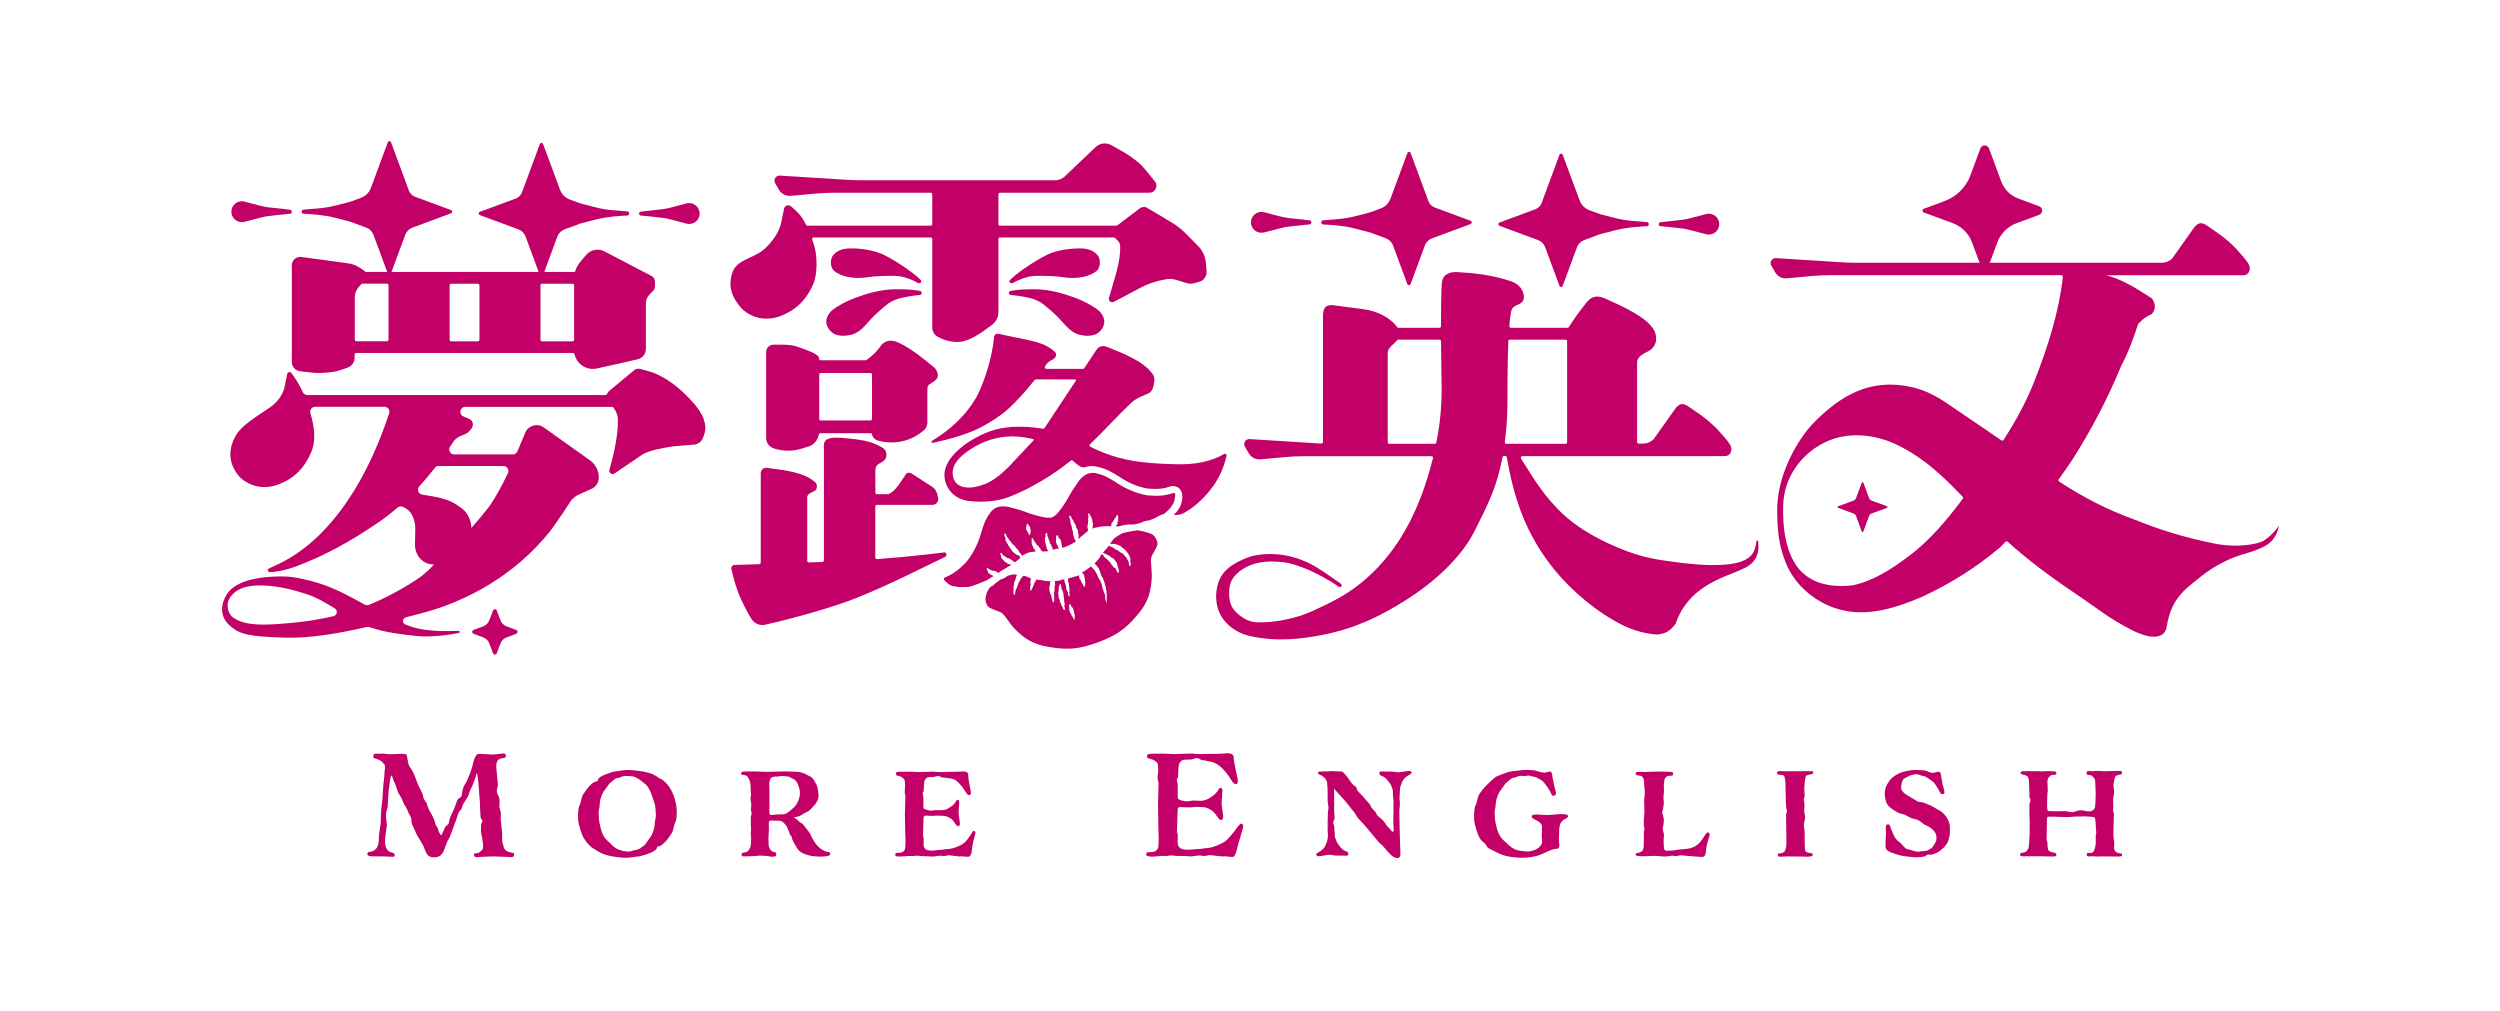 <?xml version="1.0" encoding="UTF-8"?>
<svg id="_圖層_1" xmlns="http://www.w3.org/2000/svg" version="1.1" viewBox="0 0 326.89 132.17">
  <!-- Generator: Adobe Illustrator 29.4.0, SVG Export Plug-In . SVG Version: 2.1.0 Build 152)  -->
  <defs>
    <style>
      .st0 {
        fill: #c30068;
      }

      .st1 {
        isolation: isolate;
      }
    </style>
  </defs>
  <g>
    <g>
      <path class="st0" d="M165.27,30.4l2.03-.53c.75-.19,1.17-.25,1.94-.32.54-.05,2.01-.21,2.01-.21.29,0,.3-.5.02-.52,0,0-1.5-.19-2.03-.23-.89-.08-1.26-.14-2.13-.36l-1.83-.48c-.87-.23-1.71.43-1.71,1.32h0c0,.89.85,1.55,1.71,1.32h0Z"/>
      <path class="st0" d="M172.98,29.35s1.23.06,1.78.12c.77.08,1.65.21,2.4.41l2,.52,2.05.76c.44.16.78.51.94.94l1.87,5.05c.07.19.34.19.42,0l1.87-5.05c.16-.44.51-.78.94-.94l5.05-1.87c.19-.07.19-.34,0-.42l-4.7-1.74c-.38-.14-.68-.44-.82-.82l-2.33-6.31c-.07-.19-.34-.19-.42,0l-2.22,5.99c-.22.58-.68,1.05-1.26,1.26l-1.38.51-1.8.47c-.87.23-1.75.37-2.65.44-.56.04-1.73.14-1.73.14-.29.01-.29.54,0,.54h0Z"/>
      <path class="st0" d="M196.05,29.52l5.05,1.87c.44.16.78.51.94.94l1.87,5.05c.07.19.34.19.42,0l1.87-5.05c.16-.44.51-.78.94-.94l2.05-.76,2-.52c.75-.19,1.63-.33,2.4-.41.54-.06,1.78-.12,1.78-.12.29,0,.29-.53,0-.54,0,0-1.17-.1-1.73-.14-.89-.06-1.78-.21-2.65-.44l-1.8-.47-1.38-.51c-.58-.22-1.05-.68-1.26-1.26l-2.22-5.99c-.07-.19-.34-.19-.42,0l-2.33,6.31c-.14.38-.44.68-.82.82l-4.7,1.74c-.19.07-.19.34,0,.42h0Z"/>
      <path class="st0" d="M217.11,29.57s1.47.16,2.01.21c.77.07,1.19.12,1.94.32l2.03.53c.87.23,1.71-.43,1.71-1.32s-.84-1.55-1.71-1.32l-1.83.48c-.87.23-1.24.28-2.13.36-.53.05-2.03.23-2.03.23-.29.01-.27.51.02.52h0Z"/>
      <path class="st0" d="M229.85,70.74c0-.1-.16-.1-.17,0-.2,1.3-.5,2.12-1.91,2.65-2.02.76-5.43.5-7.88.21-3.25-.39-5.23-.71-8.03-1.87-1.82-.75-4.85-2.11-7.33-4.36-2.66-2.43-3.98-4.79-5.64-7.4-.09-.14,0-.33.18-.33h26.46c.79,0,1.09-.86.67-1.53-.36-.57-1.11-1.4-1.6-1.93-.63-.68-1.63-1.51-2.39-2.04-.38-.27-1.56-1.07-1.56-1.07-.67-.38-.94-.31-1.49.22l-2.92,4.11c-.35.38-.84.6-1.36.6h-.61c-.12,0-.21-.09-.21-.21v-10.4c0-.62.6-1.02,1.17-1.32,1.07-.42,1.53-1.35,1.24-2.41s-1.41-1.92-2.7-2.7c-1.32-.8-2.69-1.38-3.84-1.9-.89-.4-1.69-.47-2.44.43-.92,1.17-1.76,2.29-2.35,3.27-.04.06-.1.1-.18.1h-7.4c-.12,0-.22-.11-.21-.23.07-.85.16-1.56.28-2.05.13-.52.7-.64,1.18-.91.46-.27.55-.82.35-1.41-.18-.55-.65-1.18-1.66-1.51-2.52-.83-4.8-1.05-6.93-1.17-1.1-.07-1.98.33-2.05,1.51-.09,1.42-.1,3.45-.1,5.56,0,.12-.09.21-.21.21h-5.37c-.07,0-.13-.04-.17-.09-.78-1.17-2.55-2.09-4.26-2.32-.99-.14-2.99-.38-3.98-.53-.87-.13-1.54.14-1.44,1.67v16.19c0,.12-.1.22-.22.21-.22,0-.44-.02-.66-.03l-8.72-.55c-.53-.03-.88.54-.61,1l.5.86c.32.54.91.85,1.53.79l3.06-.28c.92-.09,1.84-.13,2.76-.13h16.53c.14,0,.24.13.21.26-.14.56-.29,1.11-.45,1.65-1.57,5.51-4.08,10.34-8.12,13.95-2.34,2.09-4.3,3.06-7.23,4.41-1.82.83-4.85,1.59-7.36,1.44-.95-.06-1.91-.6-2.72-1.45-.71-.73-.89-1.9-.71-3.19.18-1.34,1.49-2.29,2.57-2.76,1.26-.55,2.64-.59,3.93-.5,1.45.1,2.73.6,3.83,1.06.85.36,2.8,1.36,3.9,2.19.33.21.61-.21.24-.44,0,0-2.56-1.81-3.51-2.33-1.41-.77-2.96-1.29-4.58-1.45-1.06-.1-2.53-.06-3.73.3-2.43.87-3.71,1.93-4.18,3.56-.39,1.35-.3,2.85.31,4,.78,1.48,2.24,2.43,3.81,2.8,3.49.81,6.85.42,9.84-.19,4.25-.87,7.48-2.53,10.45-4.39,3.92-2.45,7.43-5.69,9.19-9.21,1.76-3.51,2.54-5.17,3.19-7.73.16-.61.29-1.22.41-1.83.02-.1.11-.17.21-.17h.16c.1,0,.19.07.21.17.04.25.08.47.11.61,1,5.62,2.74,9.61,5.42,13.21,2,2.7,5.13,5.59,8.32,7.42,1.87,1.14,3.78,1.79,5.74,1.93,1.05-.04,1.89-.51,2.49-1.46.57-1.66,1.45-2.79,2.43-3.74,2.52-2.18,4.43-2.42,6.68-3.55,1.6-.81,1.84-2.17,1.66-3.5l-.03.02ZM181.66,58.03c-.12,0-.21-.09-.21-.21v-11.6c0-.58.4-.94.85-1.33.13-.12.25-.25.36-.39.04-.05.1-.09.17-.09h5.38c.12,0,.21.09.21.21.02,2.26.07,4.45.08,5.96.03,2.79-.26,5.15-.69,7.28-.02.1-.11.17-.21.17,0,0-5.94,0-5.94,0ZM197.1,53.21c.02-1.96,0-5.61.12-8.6,0-.11.1-.2.21-.2h7.27c.12,0,.21.09.21.21v13.2c0,.12-.09.21-.21.21h-7.73c-.13,0-.22-.11-.21-.24.21-1.56.32-3.1.34-4.58Z"/>
    </g>
    <g>
      <path class="st0" d="M246.74,66.2l-2.03-.75c-.15-.05-.26-.17-.32-.32l-.75-2.03c-.03-.09-.17-.09-.2,0l-.75,2.03c-.05.15-.17.26-.32.32l-2.03.75c-.09.03-.09.17,0,.2l2.03.75c.15.05.26.17.32.32l.75,2.03c.03.09.17.09.2,0l.75-2.03c.05-.15.17-.26.32-.32l2.03-.75c.09-.03.09-.17,0-.2Z"/>
      <path class="st0" d="M242.8,34.36c-.63,0-1.27-.02-1.9-.06l-8.68-.55c-.53-.03-.88.54-.61.99l.51.87c.31.54.91.84,1.52.78l3.04-.28c.91-.09,1.83-.13,2.74-.13h30.1c.13,0,.23.11.21.23-.48,4.41-1.87,8.97-3.81,13.85-1.03,2.58-2.37,5.02-3.93,7.46-.06.1-.2.13-.3.06-2.56-1.77-5.45-3.7-7.2-4.9-1.98-1.35-4.26-2.42-7.7-2.39-2.23.1-5.45.72-9.58,4.93-2.21,2.25-4.91,6.96-4.83,11.66.04,2.46.15,4.23,1.1,6.66,1.16,3,4.2,5.73,8.09,6.38,3.11.52,6.39-.44,9.76-1.89,3.63-1.68,7.06-3.8,10.22-6.49.23-.23.45-.46.67-.69.08-.08.21-.09.29-.01,2.44,2.18,5.24,4.34,8.59,6.59,3.3,2.22,4.52,3.36,7.73,5,1.79.91,4.17,1.46,4.49-.52.26-1.65.79-3.52,2.98-5.33,2.03-1.68,3.18-2.57,5.54-3.6,1.29-.56,3.36-.89,4.7-1.83,1.24-.86,1.45-2.41,1.45-2.41,0,0-.94,1.4-2.18,2.06-1.7.67-4.33.66-6.13.3-4.16-.84-7.21-1.8-10.74-3.22-3.34-1.2-6.53-2.84-9.69-4.91-.1-.07-.13-.21-.06-.3.62-.85,1.22-1.71,1.79-2.58,2.43-3.82,4.6-7.92,6.43-12.37.85-1.55,1.53-3.41,2.16-5.36.57-.62,1.15-1.05,1.75-1.26.53-.57.6-1.25.08-2.06-1.34-.85-2.64-1.77-4.7-2.63-.3-.12-.81-.27-1.09-.36l-.19-.06h17.9c.79,0,1.08-.86.66-1.53-.36-.57-1.11-1.4-1.59-1.93-.63-.68-1.62-1.51-2.38-2.04-.38-.27-1.55-1.07-1.55-1.07-.67-.38-.93-.31-1.49.22l-2.91,4.11c-.35.38-.84.6-1.35.6h-39.91ZM249.66,72.66c-2.36,1.79-4.74,3.31-7.4,3.87-2.91.36-6.06-.23-7.66-3.02-1.21-2.12-1.5-4.66-1.44-7.39.08-3.34,1.92-6.07,4.37-7.67,3-1.95,6.31-1.83,9.26-.82,1.4.52,2.68,1.24,3.91,2.06,2.02,1.35,3.97,3.21,5.92,5.25.07.07.08.19.02.28-2.15,2.88-4.34,5.45-6.98,7.45h0Z"/>
    </g>
    <g>
      <path class="st0" d="M102.14,41.29c2.08-.83,3.29-2.12,4.17-4.08.62-1.37.53-3.68.22-4.85-.08-.29-.19-.65-.33-1.03-.05-.14.05-.28.2-.28h15.29c.12,0,.21.09.21.21v11.58c0,.48.25.93.67,1.17.84.48,1.93.83,3.22.66,1.31-.28,2.62-1.21,3.95-2.22.51-.38.81-.99.81-1.62v-9.57c0-.12.09-.21.21-.21h14.88c.05,0,.1.02.14.06l.34.32c.22.2.34.48.35.78.07,1.97-.74,4.18-1.48,6.8-.05.38.37.65.69.43,0,0,2.58-1.33,3.43-1.81.82-.46,1.94-.86,3.33-1.11.45-.08.91-.06,1.35.08l1.38.42c.29.09.6.1.9.03.24-.06.52-.13.79-.22.55-.18.92-.7.92-1.28l-.11-1.23c-.07-.81-.43-1.56-1-2.14l-1.66-1.68c-.54-.54-1.14-1.01-1.79-1.4-1.2-.72-3.11-1.87-3.36-2-.3-.09-.62-.03-.86.17l-2.9,2.2s-.08.04-.13.04h-15.21c-.12,0-.21-.09-.21-.21v-3.89c0-.12.09-.21.21-.21h19.54c.79,0,1.21-.95.67-1.53,0,0-1.11-1.4-1.6-1.93-.63-.68-1.72-1.44-2.52-1.89l-1.53-.87c-.67-.38-1.51-.27-2.07.26l-3.92,3.73c-.35.38-.84.6-1.36.6h-25.37c-.64,0-1.27-.02-1.91-.06l-8.72-.55c-.53-.03-.88.54-.61,1l.5.86c.32.54.91.85,1.53.79l3.06-.28c.92-.09,1.84-.13,2.76-.13h12.48c.12,0,.21.09.21.21v3.89c0,.12-.09.21-.21.21h-16.11c-.08,0-.15-.05-.19-.12-.19-.38-.39-.73-.57-.99-.56-.78-1.46-1.47-1.46-1.47-.3-.19-.7-.05-.82.28l-.42,2.03c-.29,1.12-1.02,2.23-2.09,3.25-1.42,1.35-3.71,1.35-4.29,3.22-.54,1.74-.1,3.16,1.29,4.69,1.46,1.33,3.34,1.59,5.12.89h0Z"/>
      <path class="st0" d="M121.57,50.23c.25-.19.55-.33.83-.6.36-.35.28-.94-.16-1.5-1.57-1.33-3.09-2.5-4.41-3.16-.89-.47-1.75-.69-2.55.1-.49.75-1.15,1.42-1.97,2-.04.03-.08.04-.13.04h-5.87c-.11,0-.2-.08-.21-.19s-.04-.23-.08-.29c-.34-.51-2.05-1.04-2.79-1.3-.67-.24-1.4-.26-2.12-.26h-.98c-.53,0-.95.43-.95.95v11.24c0,.75.48,1.27,1.3,1.46.52.12,1.1.24,1.8.21.97-.03,1.76-.34,2.49-.56.66-.2,1.17-.86,1.3-1.55.02-.1.1-.18.21-.18h6.55c.1,0,.19.07.2.16.07.38.35.69.73.8.89.25,1.88.35,3.05.13,1.36-.26,2.25-.86,2.98-1.45.33-.27.47-.71.47-1.05v-4.39c0-.24.1-.47.29-.61h.02ZM114.02,48.98v5.79c0,.12-.09.21-.21.21h-6.48c-.12,0-.21-.09-.21-.21v-5.79c0-.12.09-.21.21-.21h6.48c.12,0,.21.09.21.21Z"/>
      <path class="st0" d="M123.41,72.24s-3.97.51-8.73.87c-.12,0-.23-.09-.23-.21v-6.68c0-.12.09-.21.21-.21h7.28c.47,0,.82-.44.72-.9l-.11-.5c-.09-.4-.33-.75-.68-.97l-2.67-1.72c-.25-.17-.61-.14-.77.11-.96,1.49-1.52,2.3-2.3,2.59h-1.46c-.12,0-.21-.09-.21-.21v-2.99c0-.36.21-.68.54-.83.4-.19.72-.41.83-.72.2-.53,0-1.08-.45-1.34-1.58-.93-2.97-1.05-4.81-1.23-.8-.08-1.83-.15-2.38.12-.28.14-.46.42-.46.73v15.12c0,.11-.09.21-.2.21-.58.02-1.16.04-1.76.06-.12,0-.22-.09-.22-.21v-8.3c0-.19.1-.37.27-.47.25-.15.48-.28.69-.37.12-.06.22-.16.25-.29.08-.29.1-.64-.21-.89-1.56-1.29-3.9-1.52-6.22-1.83-.44-.1-.86.24-.86.69v11.69c0,.11-.09.21-.21.21-1.92.06-3.24.1-3.24.1-.28.02-.47.3-.38.56,0,0,.45,2.14,1.2,3.81.59,1.32,1.39,2.66,1.39,2.66.4.66,1.19.97,1.93.76,0,0,6.83-1.53,11.65-3.41,4.09-1.59,9.14-4.18,11.76-5.43.32-.15.2-.63-.15-.6v.02Z"/>
      <path class="st0" d="M132.43,37c.4-.22,1.73-.92,3.05-.93,1.26,0,2.45,0,3.63.19,1.82.28,3.45-.14,4.28-.83.55-.46.52-1.54.19-1.98-.54-.71-1.35-.96-2.33-.97-1.49,0-3.12.25-4.36.84-1.89.95-4.18,2.58-4.85,3.32-.17.19.11.52.39.36Z"/>
      <path class="st0" d="M132.24,38.58c.6.05,2.24.26,3.1.6.94.38,1.34.81,2.33,1.66,1.41,1.22,2.04,2.62,3.61,2.96,1.26.27,2.42.08,2.97-1.09.38-.8-.04-1.68-.72-2.21-.81-.62-1.93-1.18-2.89-1.54-1.41-.53-3.35-1.13-5.31-1.14-1.26,0-2.12.02-3.19.22-.3.06-.32.51.08.54h.02Z"/>
      <path class="st0" d="M113.35,36.26c1.18-.18,2.37-.2,3.63-.19,1.32,0,2.65.71,3.05.93.28.15.56-.18.39-.36-.67-.74-2.95-2.37-4.85-3.32-1.25-.59-2.88-.85-4.36-.84-.98,0-1.8.26-2.33.97-.33.44-.36,1.52.19,1.98.83.69,2.46,1.11,4.28.83Z"/>
      <path class="st0" d="M108.2,42.71c.55,1.17,1.71,1.36,2.97,1.09,1.58-.34,2.2-1.74,3.61-2.96.99-.86,1.39-1.29,2.33-1.66.86-.34,2.51-.56,3.1-.6.4-.03.39-.48.08-.54-1.06-.2-1.92-.22-3.19-.22-1.96,0-3.9.61-5.31,1.14-.96.36-2.08.91-2.89,1.54-.68.53-1.1,1.41-.72,2.21h.02Z"/>
      <path class="st0" d="M160.03,59.38c-1.67.98-3.81,1.41-6.39,1.32-4.69-.12-7.56-.54-11.06-2.28-.13-.06-.16-.24-.05-.34,1.72-1.63,3.42-3.52,5.31-5.34.38-.36.82-.65,1.3-.86l1.09-.47c.4-.22.62-.77.71-1.55.04-.33-.03-.67-.22-.94-.65-.94-1.77-1.66-2.72-2.13-.98-.54-2.05-.96-3.36-1.47-.47-.18-1,0-1.27.41l-1.59,2.41c-.04.06-.11.09-.18.09h-4.78c-.17,0-.27-.19-.17-.33.06-.09.12-.17.17-.25.12-.18.37-.4.56-.49.14-.07.27-.14.39-.22.26-.16.39-.48.28-.76-.08-.22-.45-.45-.67-.61-1.45-1.05-3.87-1.22-6.78-1.92-.31-.08-.6.13-.63.45-.28,3.27-1.68,6.78-2.34,7.91-1.3,2.22-3.22,4.1-5.77,5.64-.14.08-.06.3.1.26,1.46-.33,4.46-.98,6.76-2.29,2.51-1.43,3.36-2.28,5.14-4.23.41-.49.92-1.08,1.42-1.7.04-.05.1-.08.16-.08h5.15c.08,0,.13.09.09.16l-4.1,6.2c-.05.07-.13.1-.21.09-1.28-.23-2.61-.31-4.01-.24h0c-2.18.15-3.72.75-5.55,1.87-.65.4-3.38,2.24-3.32,4.47.05,1.67,1.25,3.09,3.15,3.34,1.75.23,3.79.05,5.16-.47,4.23-1.61,7.53-4.24,8.2-4.8.08-.06.19-.06.26,0,.34.28.67.64,1.13.83.12.05.29.04.42.05.3-.11.61-.17.94-.17.31,0,.63.05.95.15,1.12.27,1.86.73,2.97,1.45,1.04.67,2.14,1.11,3.36,1.34h.09c.35.03.68.05,1.01.05.65,0,1.21-.09,1.85-.31.14-.05.28-.07.41-.07.39,0,.74.18.97.5.46.66.14,1.66.04,1.96-.18.49-.52.94-.93,1.32.5.05,1.01-.05,1.45-.31,1.33-.78,2.64-1.95,3.77-3.54.85-1.2,1.36-2.51,1.69-3.84.05-.21-.17-.38-.36-.27h.01ZM131.79,61.14c-.91.86-1.91,1.83-3.52,2.34-1.73.55-3.48.35-3.69-1.36-.18-1.45,1.05-2.56,2.43-3.44,1.59-1.02,3.41-1.62,5.37-1.62,1.07,0,1.94.18,2.7.35.08.02.11.12.05.18l-3.34,3.56h0Z"/>
    </g>
    <g>
      <path class="st0" d="M31.95,29.01l2.03-.53c.75-.19,1.17-.25,1.94-.32.54-.05,2.01-.21,2.01-.21.29,0,.3-.5.02-.52,0,0-1.5-.19-2.03-.23-.89-.08-1.26-.14-2.13-.36l-1.83-.48c-.87-.23-1.71.43-1.71,1.32h0c0,.89.84,1.55,1.71,1.32h0Z"/>
      <path class="st0" d="M39.66,27.95s1.23.06,1.78.12c.77.08,1.65.21,2.4.41l2,.52,2.05.76c.44.16.78.51.94.94l1.87,5.05c.07.19.34.19.42,0l1.87-5.05c.16-.44.51-.78.94-.94l5.05-1.87c.19-.07.19-.34,0-.42l-4.7-1.74c-.38-.14-.68-.44-.82-.82l-2.33-6.31c-.07-.19-.34-.19-.42,0l-2.22,5.99c-.22.58-.68,1.05-1.26,1.26l-1.38.51-1.8.47c-.87.23-1.75.37-2.65.44-.56.04-1.73.14-1.73.14-.29.01-.29.54,0,.54h0Z"/>
      <path class="st0" d="M62.73,28.12l5.05,1.87c.44.16.78.51.94.94l1.87,5.05c.07.19.34.19.42,0l1.87-5.05c.16-.44.51-.78.94-.94l2.05-.76,2-.52c.75-.19,1.63-.33,2.4-.41.54-.06,1.78-.12,1.78-.12.29,0,.29-.53,0-.54,0,0-1.17-.1-1.73-.14-.89-.06-1.78-.21-2.65-.44l-1.8-.47-1.38-.51c-.58-.22-1.05-.68-1.26-1.26l-2.22-5.99c-.07-.19-.34-.19-.42,0l-2.33,6.31c-.14.38-.44.68-.82.82l-4.7,1.74c-.19.07-.19.34,0,.42h-.01Z"/>
      <path class="st0" d="M83.79,28.18s1.47.16,2.01.21c.77.07,1.19.12,1.94.32l2.03.53c.87.23,1.71-.43,1.71-1.32s-.84-1.55-1.71-1.32l-1.83.48c-.87.23-1.24.28-2.13.36-.53.05-2.03.23-2.03.23-.29.01-.27.51.02.52h-.01Z"/>
      <path class="st0" d="M92.05,54.81l-.05-.1c-.31-.68-.71-1.31-1.2-1.88-1.38-1.57-3-3.07-5.11-3.99-.46-.2-1.92-.59-1.92-.59-.3-.09-.62-.03-.86.17l-3.27,2.71c-.11.09-.19.21-.25.35-.04.09-.12.18-.26.18h-38.94c-.26,0-.48-.15-.59-.38-.39-.83-.86-1.65-1.45-2.43-.11-.25-.45-.26-.58-.03l-.38,1.86c-.29,1.12-1.01,2.01-2.03,2.69-1.86,1.24-3.65,2.34-4.36,3.63-1.13,2.07-.79,3.88.57,5.4.02.02.03.03.05.05,1.45,1.3,3.31,1.56,5.07.86,2.08-.82,3.28-2.12,4.15-4.06.61-1.37.55-2.8.15-4.47-.06-.26-.13-.51-.2-.76-.12-.42.2-.83.63-.83h9.05c.45,0,.76.44.62.86-1.19,3.53-2.63,6.91-4.52,10-2.25,3.65-5.16,7.1-9.12,9.28-.51.28-2.1,1.01-2.1,1.01-.25.15-.16.46.18.47.66-.02,1.79-.17,3.35-.74,3.75-1.38,7.21-3.33,10.48-5.55.98-.64,1.91-1.36,2.81-2.14.18-.16.44-.21.67-.12l.07.03c.5.2.91.57,1.16,1.05h0c.3.57.45,1.21.43,1.86l-.04,1.96c-.04,1.18.7,2.31,1.85,2.57.15.03.38.08.59.09.06.01-.08.13-.08.13,0,0-.9,1.01-2.06,1.78-1.93,1.28-4.1,2.45-6.32,3.36-.18.07-.39.06-.57-.04-2.21-1.22-4.36-2.42-7.05-3.1-2.28-.57-3.14-.65-5.26-.53-2.3.13-4.79.77-5.73,2.33-.73,1.22-1.01,2.81.46,4.09,1.23,1.07,2.29,1.4,7.26,1.54,3.26.08,6.91-.55,10.61-1.4.12-.03.24-.02.36.02,2.03.71,4.09.94,6.14,1.16,1.88.2,4.45-.15,5.54-.4.16-.04.13-.28-.03-.27-3.27.14-5.05-.17-6.16-.54-.27-.09-.54-.19-.8-.29-.45-.17-.41-.82.05-.94.66-.17,1.32-.34,1.97-.51,6.31-1.64,12.44-5.2,16.84-10.68.76-.94,2.74-3.98,2.74-3.98.26-.38.62-.67,1.03-.86l1.71-.77c.6-.27.98-.89.94-1.55v-.11c-.05-.83-.48-1.6-1.16-2.08l-6.03-4.29c-.81-.58-1.95-.29-2.39.61-.35.86-.71,1.71-1.06,2.53-.1.24-.34.39-.6.39h-7.66c-.52,0-.84-.59-.54-1.02.18-.26.35-.52.53-.78.02-.03.04-.05.06-.07.25-.26.56-.46.89-.59l.35-.13c.36-.14.68-.38.9-.71l.14-.21c.24-.4.08-.92-.34-1.12,0,0-.33-.14-.79-.34-.65-.28-.45-1.25.26-1.25h19.23s.06.02.08.04l.09.12c.33.43.53.95.54,1.48.04,1.92-.42,4.19-1.12,6.64-.05.38.37.65.69.43l3.64-2.48c.93-.55,2.51-.85,4.22-1.09h.03l2.48-.2c.55-.04,1.03-.41,1.21-.94l.14-.4c.23-.65.19-1.35-.09-1.97l.06-.02ZM37.38,81.51c-2.77.24-5.2.35-6.81-.7-.8-.52-1.1-1.77-.49-2.68.95-1.43,2.73-1.64,4.48-1.57,1.85.08,3.67.52,5.47,1.1,1.35.44,2.59,1.17,3.75,1.9.41.26.31.88-.16,1-1.57.38-3.21.65-4.91.83,0,0-1.33.12-1.33.12ZM65.82,60.93c.48,0,.8.5.59.94-.8,1.68-1.6,3.16-2.41,4.32-.76.98-1.55,1.93-2.37,2.85v-.14c-.05-1.08-.62-2.07-1.54-2.64,0,0-.84-.6-1.41-.81-.59-.21-1.33-.41-1.95-.52l-1.53-.26c-.51-.09-.72-.7-.37-1.08.7-.77,1.37-1.57,2.03-2.41.12-.16.31-.25.51-.25,0,0,8.45,0,8.45,0Z"/>
      <path class="st0" d="M67.5,82.37l-1.28-.48c-.36-.13-.64-.42-.78-.78l-.48-1.28c-.09-.23-.41-.23-.5,0l-.48,1.28c-.13.36-.42.64-.78.78l-1.28.48c-.23.09-.23.41,0,.5l1.28.48c.36.13.64.42.78.78l.48,1.28c.09.23.41.23.5,0l.48-1.28c.13-.36.42-.64.78-.78l1.28-.48c.23-.09.23-.41,0-.5Z"/>
      <path class="st0" d="M39.29,48.55s1.31.17,1.88.21c.8.06,2.27-.06,3.04-.27.39-.11,1.29-.44,1.29-.44.53-.21.87-.73.87-1.3v-.39c0-.12.1-.21.21-.21h28.34c.1,0,.18.07.2.17.29,1.29,1.58,2.16,2.94,1.86l5.29-1.19c.64-.14,1.1-.71,1.1-1.37v-5.93c0-.44.17-.86.47-1.17l.49-.51c.15-.16.23-.36.23-.58v-.59c0-.32-.18-.61-.46-.76l-6.15-3.21c-.8-.42-1.79-.23-2.38.46l-.79.93c-.32.38-.55.82-.68,1.3h-27.37s-.08-.08-.12-.11l-.55-.38c-.49-.34-1.05-.56-1.65-.64l-6.09-.83c-.66-.09-1.24.42-1.24,1.08v12.65c0,.64.49,1.17,1.13,1.22ZM46.91,37.53l.39-.44h3.29c.12,0,.21.09.21.21v7.11c0,.12-.09.21-.21.21h-3.99c-.12,0-.21-.09-.21-.21v-5.54c0-.5.19-.97.52-1.34ZM62.48,44.63h-3.48c-.12,0-.21-.09-.21-.21v-7.11c0-.12.09-.21.21-.21h3.48c.12,0,.21.09.21.21v7.11c0,.12-.09.21-.21.21ZM70.88,37.1h3.98c.12,0,.21.09.21.21v7.11c0,.12-.09.21-.21.21h-3.98c-.12,0-.21-.09-.21-.21v-7.11c0-.12.09-.21.21-.21Z"/>
    </g>
    <path class="st0" d="M257.66,22.88l1.29-3.48c.19-.52.93-.52,1.12,0l1.61,4.34c.38,1.03,1.19,1.84,2.22,2.22l2.73,1.01c.52.19.52.93,0,1.12l-2.94,1.09c-1.17.43-2.1,1.36-2.53,2.53l-1.09,2.94c-.19.52-.93.52-1.12,0l-1.09-2.94c-.43-1.17-1.36-2.1-2.53-2.53l-3.79-1.4c-.22-.08-.22-.4,0-.48l2.73-1.01c1.57-.58,2.81-1.82,3.39-3.39v-.02Z"/>
  </g>
  <g>
    <path class="st0" d="M153.42,64.46c-1.38.47-2.3.38-3.4.31-1.32-.24-2.58-.73-3.79-1.5-1.13-.73-1.75-1.1-2.69-1.33-1.01-.33-1.79.09-2.45.91-.55.79-1,1.43-1.56,2.48-.34.54-1.05,1.68-1.5,2.01-.14.11-.23.21-.43.29-.2.07-.33.05-.51.06-.56.04-1.84-.36-2.45-.55-1.11-.44-1.87-.63-2.8-.87-1.04-.18-1.91,0-2.45.91-.57.79-.8,1.47-1.18,2.76-.41,1.37-1.06,2.56-1.9,3.6-.79.77-1.44,1.44-2.79,1.98-.31.13.05.48.35.7.03.06.16.18.39.3.24.13.64.17.93.21.38.06.73.05.88.03.21-.02.46.02.75-.05.24-.06.49-.16.75-.25.23-.08.48-.18.72-.28.23-.1.48-.19.71-.3.23-.11.45-.29.67-.41.08-.04.16-.09.23-.13-.05-.02-.09-.08-.14-.1-.06-.02-.12-.03-.17-.06s-.1-.09-.14-.12c-.05-.04-.11-.06-.15-.1-.05-.04-.09-.09-.13-.14-.04-.05,0-.17-.04-.22-.05-.07-.09-.12-.1-.17-.03-.13.07-.18.18-.14.04.02.03.1.09.14,0,0,.07.01.12.03.05.02.04.04.09.07.05.02.11.01.16.03s.07.07.12.09c.05.02.13-.05.17-.04.04.02.08.06.13.08.05.02.11-.01.15,0,.05.02.08.11.13.13.04.02.1.04.17.06,0,0,.03.01.04.02.13-.11.26-.22.39-.3.25-.16.49-.25.66-.38.21-.15.44-.24.65-.39h-.05c-.08,0-.15-.02-.23-.04-.07-.02-.15-.04-.22-.07s-.11-.12-.18-.15c-.07-.04-.14-.07-.2-.11-.06-.05-.11-.12-.16-.17-.06-.05-.12-.1-.17-.16-.05-.06-.1-.12-.14-.19s0-.19-.03-.26c-.05-.09-.09-.17-.1-.23-.02-.16.08-.2.2-.11.04.03.02.13.1.2,0,0,.08.04.14.09.06.04.04.06.11.11.06.04.13.05.19.09.06.03.09.1.15.14.06.03.17-.01.22.02.06.03.1.09.16.13.06.03.14.02.2.06.06.03.09.14.15.17.05.03.13.06.21.11.03.02.06.04.09.06.12-.09.24-.18.36-.27.13-.1.25-.24.37-.37-.03-.02-.06-.04-.09-.06,0,0-.07-.12-.18-.2-.11-.08-.17,0-.28-.09-.09-.07-.18-.13-.27-.21-.08-.08-.17-.15-.25-.23s-.11-.2-.18-.29c-.07-.09-.16-.16-.22-.26-.06-.09-.11-.2-.16-.3-.05-.1-.13-.19-.18-.29-.05-.1-.1-.2-.15-.3-.05-.1,0-.25-.04-.35-.06-.15-.11-.26-.13-.35-.04-.24.06-.28.21-.09.06.07.05.21.14.34,0,0,.09.09.17.2.08.1.05.12.13.22.07.09.16.16.23.25.07.09.11.2.18.28.07.09.22.12.28.2.07.09.12.19.19.28s.18.14.25.23c.07.09.09.22.16.31.05.07.15.18.25.29.06.07.12.15.16.22.02-.02.04-.04.06-.05.24-.15.46-.28.72-.37.26-.09.56-.1.84-.13.06,0,.12,0,.17-.01-.04-.03-.07-.06-.1-.09-.05-.06-.06-.15-.1-.22-.04-.06-.1-.11-.14-.18-.03-.07-.05-.15-.08-.22s-.07-.13-.1-.2c-.02-.07-.05-.14-.06-.21s.05-.18.04-.25c-.02-.1-.05-.18-.04-.24,0-.16.11-.19.22-.07.04.04,0,.14.06.22,0,0,.07.06.12.13.05.07.02.08.07.14s.11.1.15.16c.04.06.05.13.09.19.04.06.16.06.19.11.04.05.05.13.09.18.04.06.11.07.15.12s.03.15.07.21c.03.04.09.1.16.16,0,.02.03.03.04.05.26,0,.52-.01.78-.04,0-.02-.02-.03-.03-.05-.05-.08-.11-.16-.15-.25s-.03-.19-.05-.28c-.03-.09-.08-.17-.1-.26-.02-.09-.02-.19-.04-.28,0-.09-.05-.18-.06-.27,0-.09-.02-.18-.02-.27s.09-.19.09-.28c0-.13-.02-.23,0-.3.04-.19.14-.21.23-.03.03.07-.02.17.02.29,0,0,.06.09.1.19.04.1,0,.1.04.2.04.08.09.16.12.25.03.08.02.18.05.26.03.09.15.14.18.22s.02.18.06.26c.03.08.1.14.13.22.02.06,0,.14.02.21.13-.05.26-.1.39-.13.14-.03.28-.05.43-.07,0-.01,0-.02-.02-.04-.04-.05-.09-.1-.12-.16-.03-.06,0-.13-.04-.19-.02-.06-.13-.09-.15-.15-.02-.06,0-.13-.02-.19,0-.06-.07-.11-.08-.17,0-.06.05-.14.05-.21,0-.05-.02-.13-.02-.21s.02-.17.02-.22c0-.04.04-.22.14-.18h.02c.06.03.06.08.09.12s.05.08.07.13c0,0-.02.08.02.14.04.06.13.04.16.1.03.05.06.1.09.16.02.05.06.1.07.16.02.05-.02.13,0,.18,0,.06.05.11.06.16,0,.06,0,.12,0,.18s.04.11.05.17c0,.05.02.1.02.15,0,0,.03,0,.04-.01.29-.1.64-.2.92-.35.27-.14.55-.29.8-.46,0-.04,0-.08,0-.12-.03-.13-.13-.11-.16-.23-.03-.1-.06-.2-.09-.31-.03-.1-.06-.2-.09-.3-.03-.1,0-.22-.02-.32-.03-.1-.07-.2-.09-.3-.02-.1-.03-.21-.05-.31-.03-.1-.08-.2-.1-.3-.02-.1-.07-.2-.09-.3-.02-.1.02-.24,0-.34-.05-.15-.12-.25-.14-.34-.06-.23.02-.3.2-.12.06.07.08.21.16.34,0,0,.1.1.17.21.07.12.04.13.11.25.06.1.13.2.18.31.05.11.05.24.09.35s.16.2.19.32.02.24.04.36c.02.12.08.23.1.35,0,.12-.05.25-.05.37v.12c.1-.11.2-.21.33-.31.24-.19.46-.41.7-.58.06-.05.12-.09.18-.13v-.08s.06-.06.07-.15c0-.08-.09-.11-.09-.18v-.39c0-.06.06-.12.07-.18,0-.06-.02-.12,0-.19,0-.06.03-.12.03-.19,0-.06-.02-.12-.02-.18s0-.12,0-.19c0-.06.07-.15.06-.22,0-.1-.06-.16-.07-.22-.02-.15.07-.23.2-.11.05.04.04.15.1.24,0,0,.08.07.12.15s0,.09.05.18c.03.08.08.15.1.23s0,.17,0,.25.1.16.1.25c0,.08-.05.16-.06.24,0,.08.02.17,0,.25-.02.06-.07.1-.11.15.26-.12.52-.15.79-.21.27-.06.55-.1.84-.12.28-.02.58,0,.86,0,.02-.01.05-.03.06-.06.03-.06-.04-.12-.02-.18.02-.05.03-.1.06-.14.02-.04.03-.09.06-.13.02-.04.09-.05.12-.09.02-.04.03-.09.05-.13.03-.04.07-.07.09-.11.03-.04.02-.09.05-.13s.03-.08.06-.12.13-.07.15-.12c.03-.07.02-.13.04-.17.05-.11.16-.14.23-.01.02.05-.03.12-.02.2,0,0,.04.07.04.15,0,.07-.03.07-.02.14,0,.07,0,.14,0,.2,0,.07-.07.11-.09.17-.02.06.03.16,0,.22s-.1.09-.13.15c-.04.05-.04.12-.08.17h.31c.3-.02.5-.13.67-.15.25-.03.43-.05.68-.09.17-.03.41.05.71-.01.23-.05.47-.09.69-.14.24-.06.41-.2.61-.25.39-.12.69-.13.69-.13.24-.08.44-.2.66-.27.24-.09.46-.25.67-.36.23-.12.49-.15.68-.29.22-.17.45-.37.6-.54.2-.22.35-.45.46-.62.14-.23.21-.44.23-.58.1-.35.22-1.04-.15-.92h.03ZM134.72,69.85c0,.09-.09.13-.17.07-.03-.02,0-.08-.03-.13,0,0-.05-.03-.08-.07s0-.05-.03-.09c-.02-.04-.06-.07-.08-.11s0-.09-.02-.12c-.02-.04-.1-.06-.11-.1s0-.09,0-.13-.05-.07-.05-.12c0-.04.05-.1.06-.14v-.14c0-.06.03-.11.04-.15,0-.02.05-.14.12-.12h.02c.05.02.04.05.06.08s.03.05.05.08c0,0-.02.05,0,.09.02.04.1.02.12.07.02.03.04.07.06.1,0,.03.04.07.05.1,0,.04-.02.08-.02.12s.03.07.04.11v.12s.02.07.02.11v.11s-.07.1-.07.14c0,.06.02.09.02.13h0Z"/>
    <path class="st0" d="M150.68,69.9c-.11-.09-.29-.16-.47-.21h-.02c-.08-.03-.15-.05-.22-.07-.29-.11-.57-.16-.69-.18-.17-.02-.36-.11-.61-.09-.21.02-.4.07-.62.1-.2.03-.41.06-.62.11-.2.05-.41.08-.62.15-.21.07-.39.22-.58.32-.2.11-.38.24-.54.37-.18.15-.29.37-.4.53-.04.05-.08.1-.12.15.05.02.13.04.2.06.16.02.18-.06.34-.03.13.03.26.07.39.11s.25.1.38.16c.12.07.21.19.32.27.11.08.23.16.33.25.1.1.17.23.26.33.08.11.17.22.24.34.06.12.11.25.16.38s-.02.29,0,.42c.05.18.05.33.05.44-.02.28-.13.28-.22.04-.04-.09.02-.25-.06-.41,0,0-.08-.12-.14-.25-.08-.12-.05-.13-.13-.25-.06-.11-.18-.18-.25-.27-.07-.1-.14-.2-.23-.29-.09-.09-.25-.08-.34-.16-.09-.07-.18-.16-.28-.24-.11-.06-.24-.08-.34-.14-.11-.05-.19-.19-.31-.24-.09-.05-.25-.1-.4-.17-.06-.02-.12-.05-.17-.07,0,.02-.03.05-.04.07-.11.2-.3.32-.43.5-.09.12-.19.23-.29.34.04.03.08.06.13.08,0,0,.12.02.23.07s.1.07.2.12c.1.04.2.08.3.13.09.05.15.16.24.22.08.07.23.07.31.16.08.08.12.19.19.28.06.09.17.16.22.26.06.1.03.23.07.33.02.08.09.2.12.34.04.13.05.27.07.35,0,.06.04.34-.08.29h-.02c-.07-.05-.09-.13-.14-.19-.05-.06-.08-.13-.12-.19,0,0,0-.12-.08-.21s-.15-.05-.22-.13c-.06-.07-.12-.14-.17-.21s-.12-.13-.17-.2-.07-.17-.12-.23c-.06-.06-.13-.11-.19-.17s-.11-.14-.17-.2c-.07-.06-.15-.1-.21-.17-.07-.06-.14-.11-.21-.17s-.09-.2-.17-.26c-.06-.05-.12-.09-.17-.12-.15.17-.23.46-.39.63s-.3.34-.46.51c-.03.03-.06.05-.09.07.06.06.12.12.17.19.12.14.26.27.36.42.09.16.13.35.2.51.08.16.11.34.18.5.07.16.2.3.26.47.05.17.11.33.16.5.04.17.11.33.14.51.04.17.07.34.09.52.03.17.02.35.04.52.02.17,0,.35,0,.52,0,.17,0,.34,0,.52,0,.06,0,.07-.02,0-.04-.17-.14-.33-.17-.49-.04-.16.02-.35-.02-.51-.04-.17-.13-.32-.17-.48s-.14-.31-.19-.47-.03-.34-.08-.5c-.06-.16-.14-.31-.21-.46s-.18-.28-.26-.43c-.07-.15-.1-.32-.18-.46-.08-.15-.17-.28-.25-.42-.1-.13-.21-.24-.32-.36l-.18-.21h0c-.17.16-.38.28-.56.42s-.37.24-.57.36c-.02.01-.04.03-.06.04,0,.01,0,.02,0,.03.04.06.13.04.16.1.03.05.06.1.09.16.02.05.06.1.07.16.02.05-.02.13,0,.18,0,.06.05.11.06.16,0,.06,0,.12,0,.18s.04.11.05.17c0,.06.02.11.03.17,0,.06-.07.14-.07.2,0,.08.04.14.04.19,0,.14-.11.19-.21.09-.04-.04,0-.12-.06-.2,0,0-.06-.05-.1-.11-.04-.06,0-.07-.05-.13-.04-.05-.09-.1-.12-.16-.03-.06,0-.13-.04-.19-.02-.06-.13-.09-.15-.15-.02-.06,0-.13-.02-.19,0-.06-.07-.11-.08-.17,0-.06.04-.13.05-.19-.05.04-.11.08-.17.11-.21.09-.44.1-.65.18-.19.07-.42.11-.62.16v.08c0,.1-.04.2-.03.3,0,.1.09.19.1.28,0,.1.02.19.03.29,0,.1.03.19.04.29,0,.1,0,.2.02.29,0,.1,0,.2,0,.3,0,.1-.02.2,0,.3,0,.1.02.2.03.3t-.02,0c-.04-.09-.15-.16-.19-.26-.04-.09.02-.21,0-.3-.03-.09-.11-.18-.14-.27-.03-.1-.1-.18-.13-.28s.04-.21,0-.31c-.02-.1-.06-.19-.09-.29-.02-.1-.1-.19-.12-.29-.02-.1.02-.2,0-.3h0c-.08,0-.15.02-.23.03-.22.04-.4.16-.63.17-.13,0-.26.02-.39.03,0,.01,0,.03,0,.04-.02.13.05.27.03.39,0,.12-.07.24-.08.37,0,.12.03.25.02.37,0,.12-.08.25-.08.38,0,.1,0,.27.02.44v.45c0,.07,0,.44-.11.34h-.02c-.07-.08-.08-.19-.12-.29-.04-.09-.06-.19-.09-.29,0,0,0-.16-.03-.31-.04-.15-.13-.13-.17-.29-.03-.13-.06-.26-.07-.39,0-.13-.03-.27-.02-.4,0-.13.07-.26.09-.39.02-.13.02-.26.05-.39v-.02h-.45c-.24-.02-.45-.09-.69-.12-.23-.03-.46-.04-.69-.08-.02,0-.03,0-.05-.01,0,.06-.02.13-.04.19-.04.1-.15.19-.19.29-.03.08-.08.22-.13.36s-.12.28-.15.36c-.03.05-.15.35-.22.24,0-.01-.02,0-.02,0-.04-.09,0-.18-.02-.28,0-.09,0-.18,0-.27,0,0,.07-.12.08-.26,0-.13-.08-.15-.06-.29.02-.11.03-.22.05-.33,0-.06.02-.12.04-.17-.22-.06-.42-.17-.63-.25-.14-.05-.27-.06-.39-.07-.02.03-.04.06-.06.09-.06.09-.18.15-.23.25-.06.1-.1.2-.15.3-.05.1-.13.18-.17.29-.04.1-.08.21-.11.32-.04.11-.07.22-.11.32-.03.11-.14.21-.17.32-.04.17-.02.3-.05.4-.06.25-.17.28-.23,0-.02-.1.03-.25.03-.43,0,0-.03-.15-.03-.31,0-.15.04-.15.06-.3,0-.14,0-.28.05-.41.03-.14.11-.25.17-.38.05-.13.03-.3.1-.42.03-.06.07-.11.11-.16-.14-.02-.33-.11-.56-.06-.2.04-.4.08-.58.14-.2.07-.32.22-.46.29-.29.15-.53.2-.53.2-.18.1-.31.24-.47.34-.17.1-.32.28-.47.4-.16.14-.38.19-.5.34-.15.18-.28.39-.35.56-.09.21-.14.4-.17.56-.03.09-.04.18-.05.27-.03.35.12.99.47,1.21.37.23,1.21.48,1.48.61.63.31,1.05,1.43,2.15,2.47,1.42,1.35,2.6,1.95,5.27,2.24,1.96.21,3.31-.02,5.34-.77s3.21-1.46,4.55-2.89c1.83-1.95,2.25-3.15,2.45-5.09.15-1.5-.25-2.63.02-3.28.12-.28.6-1.01.73-1.43.12-.38-.17-.96-.42-1.21-.04-.05-.1-.11-.18-.18h-.05ZM139.04,79.69c-.05-.06-.04-.18-.1-.3,0,0-.08-.09-.13-.19-.05-.1-.02-.11-.07-.21-.04-.09-.1-.18-.13-.27s-.02-.2-.04-.29c-.02-.09-.13-.17-.15-.27-.02-.1,0-.2,0-.3s-.06-.19-.07-.29c0-.1.07-.2.08-.3,0-.08,0-.2,0-.33,0-.13.05-.26.06-.33,0-.05.09-.32.17-.23h.02c.05.07.04.14.06.21s.03.14.05.21c0,0-.03.11,0,.21s.12.09.15.2c.02.09.05.17.07.26.02.09.05.17.06.25s-.03.18,0,.27c0,.09.05.17.06.25,0,.09,0,.18,0,.26,0,.09.05.17.05.25,0,.09.03.17.04.26,0,.09-.06.2-.05.29.02.13.07.22.08.29.02.2-.07.25-.21.09h0ZM140.56,80.89c0,.12-.08.16-.17.07-.03-.03,0-.11-.06-.18,0,0-.06-.05-.09-.1-.04-.06,0-.06-.05-.12-.03-.05-.08-.09-.11-.15-.03-.05-.02-.12-.04-.17-.02-.05-.11-.08-.13-.14-.02-.05,0-.12-.03-.18s-.07-.1-.08-.16c0-.06.03-.13.03-.19,0-.05-.02-.12-.03-.2v-.2s.02-.2.1-.17h.02c.05.03.05.07.08.11s.05.08.07.11c0,0,0,.07.02.13.03.06.11.03.14.09.03.05.06.09.08.14s.05.1.07.15,0,.12,0,.17c.02.05.05.1.06.15s0,.11.02.16c0,.05.04.1.05.15,0,.05.02.1.03.16,0,.05-.05.13-.04.19,0,.08.04.13.04.18h0Z"/>
  </g>
  <g class="st1">
    <path class="st0" d="M62.66,98.57c.34,0,1.46.09,1.75.09.36,0,1.21-.14,1.44-.14.21,0,.29.07.29.34,0,.18-.14.27-.43.27-.09,0-.48.14-.61.27-.12.2-.21.43-.21.71,0,.43.14,1.57.21,2.46,0,.3-.14.54-.14.84,0,.39.23.62.3.86.04.2.07.41.07.55l-.04.57c0,.36.2.64.2,1.02,0,.2-.02.41-.02.57v.11c0,.23.14,1.26.18,1.73v.78c0,.27.02.52.11.78.14.43.12.55.34.8.16.16.75.32.87.32.21,0,.23.04.25.3,0,.16-.11.27-.32.27-.25,0-1.85-.09-2.41-.09-.29.02-1.69.04-1.94.09-.05,0-.11.02-.18.02-.2,0-.41-.07-.41-.34,0-.18.34-.2.46-.2.2,0,.3-.16.5-.3.2-.12.25-.39.25-.62,0-.09-.02-.18-.02-.27-.09-1.03-.25-1.32-.27-1.71l.04-.91s.16-.3.16-.34c-.05-.25-.25-.41-.25-.61-.05-1.18-.07-1.12-.07-1.69,0-.12,0-.27-.02-.39-.04-.21-.11-1.23-.12-1.59,0-.25-.18-2.03-.27-2.07,0,0-.43,1.46-.66,1.85-.27.43-.36.93-.5,1.25-.2.3-.48.73-.64,1.03-.12.27-.16.64-.43.87-.27.25-.27.68-.5,1.23-.32.77-.78,2.25-.98,2.48-.16.21-.27.61-.46,1.09-.23.54-.09.39-.43.84-.18.25-.5.41-1,.41-.55,0-.78-.23-.86-.34-.11-.16-.32-.53-.41-.84-.18-.59-.91-1.53-1.14-2.12-.14-.39-.48-.93-.52-1.3-.05-.36-.02-.61-.21-.87-.23-.32-.18-.34-.32-.68-.14-.38-.46-.71-.59-1.11-.23-.7-.61-.96-.75-1.55-.16-.52-.37-1.03-.52-1.3-.05-.21-.16-.59-.25-.59-.07,0-.21.68-.21.77-.04.61-.18,1.1-.18,1.76-.05.29-.02.53-.07,1.19-.02.75-.21.89-.23,1.14-.02.18-.02.34-.02.46,0,.53.11.77.11,1.16,0,.07,0,.16-.02.23-.04.45-.21,1.23-.21,1.89,0,.21,0,.41.07.66.11.36.32.71.82.82.27.05.37.14.37.39,0,.12-.11.16-.29.16-.2,0-.93-.05-1.21-.05h-1.23c-.39,0-.82-.05-.84-.21,0-.18.04-.38.23-.38.34,0,.57-.14.75-.27.46-.34.52-.94.52-1.67.04-.61.16-1.25.23-1.71l.05-1.5c.02-.59.23-1.78.23-2.3,0-.91.12-1.53.18-2.25.04-.37.05-.89.12-1.3v-.11c0-.34-.16-.39-.36-.62-.09-.16-.62-.41-.87-.46-.21-.04-.32-.14-.32-.23.02-.2.05-.41.25-.41h.21c.21,0,.53-.02.8-.02.18,0,.34.02.43.04.23.04.45.04.68.04.53,0,1.02-.05,1.39-.05.3,0,.55.04.61.14.04.05.18.95.21,1.02.09.57.34.64.5,1,.27.46.53,1.18.75,1.78.16.46.68,1.21.71,1.66,0,.29.3.55.45.86.09.23.29.93.43,1.1.16.18.68,1.23.68,1.5,0,.2.27.48.36.71.12.55.36.86.43.86.09,0,.23-.45.45-.91.2-.43.57-.43.59-.89,0-.27.37-1.07.52-1.35.21-.45.41-1.03.53-1.37.02-.04.02-.07.04-.09.11-.3.55-.21.59-.73.02-.5.14-.86.36-1.27.27-.36.34-.64.57-1.18.21-.52.3-.73.43-1.23.12-.45.3-1.57.82-1.6h.07Z"/>
    <path class="st0" d="M81.8,112.16c-1.48-.05-2.58-.34-2.99-.52-.89-.41-.69-.43-1.21-.68-.37-.2-.87-.75-1.14-1.18-.5-.78-.55-1.28-.77-1.98-.09-.34-.11-.73-.11-1.07,0-.66.07-1.25.2-1.43.18-.32.25-1.09.45-1.39.5-.75.61-.91.98-1.27.21-.21.5-.46.77-.46.21,0,.16-.16.23-.3.09-.16.39-.41.94-.61.55-.2.98-.39,1.5-.43.45-.04.93-.16,1.39-.16,1.59.04,2.82.34,3.23.52.89.43.68.45,1.21.69.37.18.87.73,1.14,1.18.53.84.87,2.1.87,3.05,0,.64-.07,1.23-.2,1.43-.18.32-.25,1.09-.45,1.39-.3.43-.55.87-.98,1.25-.21.21-.5.48-.77.48-.21,0-.16.14-.23.29-.27.52-2.01,1-2.58,1.05-.43.04-.91.14-1.37.14h-.11ZM83.12,111.13c.43,0,.71-.34,1.07-.55.21-.14.41-.55.75-.98.39-.46.68-1.35.68-2.03,0-.21.14-.59.14-.91,0-.29-.05-1.11-.11-1.39-.2-.75-.69-2.25-1.19-2.67-.45-.34-1.19-1.12-2.05-1.12-.2,0-.34-.02-.52-.02-.12,0-.25,0-.41.04-.23.04-.43.21-.61.21-.45,0-.68.38-1.03.61-.21.12-.41.55-.75.96-.39.46-.68,1.35-.68,2.05,0,.2-.14.59-.14.91,0,.29.05,1.1.12,1.39.18.75.3,1.69,1.12,2.37.45.36.71.87,1.52,1.14.32.11.69.2,1.09.2.09,0,.18,0,.27-.02.23-.02.53-.18.73-.18Z"/>
    <path class="st0" d="M104.88,106.53c-.45.27-.57.25-1.09.34.25.09.75.62.94.73.41.2.53.59.91,1,.37.43.45.82.64,1.14l.05.07c.18.3.37.64.82,1.03.39.36.86.55,1.09.55.27,0,.32.14.32.3,0,.23-.64.32-1.27.32-.32,0-.93-.04-1.34-.12-.43-.11-1.23-.32-1.57-.78-.36-.48-.48-.8-.68-1.14-.2-.34-.12-.62-.29-.68-.16-.07-.27-.87-.71-1.46-.23-.27-.45-.46-.68-.5-.21-.04-.78-.02-1.07-.04-.25,0-.43.05-.43.34,0,.09.02.34.02.68,0,.16,0,.34-.02.53-.02.25-.04.55-.04.82,0,.36.02.66.02.75,0,.41.27.82.46.91.21.11.55.05.55.36s-.25.34-.55.34c-.29,0-.61-.11-.84-.11-.2,0-.61-.04-.84-.04-.12,0-.41.07-.57.07-.21,0-1.27.04-1.48.04-.14,0-.27-.05-.27-.23,0-.21.23-.29.34-.29.43,0,.55-.21.75-.55.16-.29.16-.82.16-1.25,0-.29-.04-.36-.04-.62,0-.14,0-.32.04-.62,0-.18-.04-.43-.04-.55,0-.18.02-.36.02-.61,0-.12,0-.27-.02-.43,0-.16.11-.27.11-.45s-.09-.34-.09-.57c0-.18.05-.41.05-.61,0-.09-.02-.16-.04-.23-.04-.16-.02-.29-.07-.55,0-.16.07-.39.07-.52,0-.18-.05-.62-.05-.78,0-.73-.04-.89-.27-1.35-.12-.27-.3-.45-.84-.45-.05,0-.12-.09-.12-.2,0-.05.02-.11.05-.18.05-.07.68-.07.94-.07h.84c.11,0,1.37.05,1.43.05.07,0,.71-.02.86-.02.21,0,1.28-.04,1.84-.04.84.02,1.68.04,2.03.18.43.14.53.25.77.36.7.3.73.59,1.12,1.27.07.16.23.96.23,1.32,0,.55-.16.93-1.02,1.82-.37.39-.66.39-1.18.71ZM104.59,103.72c0-.52-.11-.75-.25-1.14-.14-.37-.41-.71-.75-.78-.16-.04-.23-.29-.89-.29-.12,0-.32-.04-.5-.04s-.34.07-.57.07c-.48,0-.84.02-.94.43l-.05.14c-.05.14-.05.45-.05.82,0,.09.02.41.02.55v2.08c0,.16-.02.34-.02.5,0,.2.02.39.12.46.04.04.09.04.18.04.21,0,.43-.05.75-.07.57,0,.75,0,.94-.04.37-.07.84-.52,1.27-.93.43-.39.75-1.21.75-1.82Z"/>
    <path class="st0" d="M125.58,111.99c-.32,0-1.05-.12-1.5-.16-.23,0-.43.11-.61.11-.2,0-.25-.05-.48-.05-.39,0-.69.11-1,.11-.25,0-.48-.02-.75-.04-.5-.02-.75,0-.96-.04-.09-.02-.21-.04-.32-.04-.12,0-.37.02-.52.05h-.73c-.09,0-.64.07-1.07.07-.12,0-.23,0-.32-.02-.12-.02-.27-.07-.27-.25,0-.11.09-.2.16-.2.14-.02.69.02.91-.2.14-.12.23-.23.25-.48.02-.34.04-.8.04-.96,0-.23-.05-.37-.05-1.14,0-.21-.04-1.62-.04-2.3,0-.71.07-2.01.07-2.41,0-.05-.09-.29-.09-.34v-.23c0-.34.05-.55.05-.87,0-.11-.04-.12-.04-.46,0-.29-.36-.52-.57-.61-.23-.09-.61-.05-.61-.39,0-.2.3-.23.53-.23h1.59c.34,0,.77.04,1.05.04.32,0,1.23-.05,1.62-.05.53,0,.52.05,1.05.05.59,0,1-.04,2.09-.04.32,0,.68-.04.87-.04.16,0,.64,0,.66.39.05,1.11.36,2.03.36,2.37,0,.23-.04.34-.25.34-.16,0-.32-.21-.55-.59-.27-.45-.68-.94-1.05-1.25-.37-.29-.62-.32-1.14-.39-.29-.04-.21-.04-.66-.07-.29-.02-.41-.21-.62-.21-.27,0-.52.14-.66.14-.8,0-.82,0-1.09.39-.12.16-.14,1.02-.14,1.32,0,.27-.16.3-.16.41,0,.02.11.29.11.71v1.14c0,.18.2.29.5.32.25.04.12.11.34.11.32,0,.52-.07.77-.07h.77c.32,0,.66-.09.82-.2.3-.18.68-.39.94-.75.12-.16.16-.41.37-.41.09,0,.18.09.18.34v.07c-.02.32-.09,1.07-.09,1.28,0,.23.16,1.05.18,1.44,0,.23-.14.34-.23.34-.25,0-.54-.61-.71-.79-.37-.39-.91-.57-1.19-.57-.45,0-.39-.04-.82-.04-.21,0-.32.04-.71.04-.46,0-.59-.04-.78-.04-.29,0-.32.2-.32.39,0,.43-.07,1.82-.07,2.23,0,.14.09.27.09.39,0,.25-.02.48-.02.68s.02.37.09.5c.27.39.59.39,1.07.39.25,0,.66-.09.96-.09.32,0,.73-.11.94-.11.29,0,.91-.12,1.14-.23.32-.12.78-.27,1.18-.64.29-.27.45-.5.75-.96l.04-.05c.11-.2.29-.5.37-.5.07,0,.25.07.25.23,0,.27-.36,1.12-.45,2.16-.05.68-.21,1-.57,1-.27,0-.59-.07-.94-.07Z"/>
    <path class="st0" d="M160.01,111.99c-.39,0-1.27-.14-1.8-.18-.29,0-.52.12-.73.12-.25,0-.3-.07-.59-.07-.48,0-.84.12-1.21.12-.14,0-.29-.02-.5-.04-1.02-.02-1.32,0-1.57-.04-.12-.02-.27-.05-.41-.05s-.45.04-.61.07h-.71c-.12,0-.78.09-1.28.09-.16,0-.3-.02-.41-.04-.16-.02-.32-.07-.32-.3,0-.12.11-.21.2-.23.18-.04.84.04,1.1-.23.16-.16.29-.29.3-.59.02-.41.04-.98.04-1.16,0-.29-.05-.46-.05-1.39,0-.25-.04-1.96-.04-2.8s.07-2.44.07-2.9c0-.07-.11-.34-.11-.43-.02-.11-.02-.2-.02-.29,0-.41.09-.66.09-1.03,0-.14-.04-.16-.04-.57,0-.36-.36-.55-.69-.73-.29-.14-.75-.05-.75-.48,0-.23.36-.29.64-.29h1.75c.41,0,.94.05,1.28.05.39,0,1.5-.07,1.98-.07.62,0,.61.07,1.27.07.7,0,1.23-.04,2.55-.04.39,0,.84-.07,1.09-.07.18,0,.78.04.78.5,0,.75.54,2.71.54,3.12,0,.27-.04.41-.29.41-.2,0-.41-.25-.68-.7-.32-.55-.96-1.32-1.41-1.67s-.87-.54-1.48-.61c-.36-.05-.18-.11-.73-.14-.34-.04-.48-.27-.75-.27-.32,0-.62.18-.78.18-1.09.04-1.12-.04-1.5.46-.16.2-.18,1.32-.18,1.69,0,.32-.18.36-.18.5,0,.04.12.36.12.86v1.46c0,.23.36.39.73.43.3.05.18.07.45.07.37,0,.62-.11.93-.11.29,0,.29.04.94.04.37,0,.78-.18,1-.3.36-.21.8-.48,1.12-.91.14-.18.21-.48.45-.48.12,0,.23.09.23.41-.02.46-.11,1.37-.11,1.64,0,.29.2,1.25.21,1.73,0,.29-.16.43-.29.43-.29,0-.64-.75-.86-.96-.45-.46-1.1-.73-1.44-.73-.55,0-.48-.04-1-.04-.27,0-.39.07-.87.07-.55,0-.91-.04-1.16-.04-.34,0-.34.25-.34.46,0,.53-.09,2.21-.09,2.71,0,.18.11.32.11.48,0,.29-.02.55-.02.8,0,.27.02.5.12.66.29.46.8.46,1.32.46.43,0,.93-.09,1.3-.09s.87-.12,1.12-.12c.36,0,1.1-.25,1.39-.38.39-.16,1.07-.46,1.46-.98.14-.18.59-.61.96-1.18.14-.21.5-.66.61-.66.09,0,.3.07.3.29,0,.32-.3,1.12-.68,2.48-.2.77-.32,1.59-.75,1.59-.32,0-.71-.09-1.16-.09Z"/>
    <path class="st0" d="M183.02,104.59c0,.25.02.5.02.66,0,.27-.07.45-.07.68,0,.8.02.96.02,1.21,0,.64.04,1.34.04,1.96,0,.54.09,2.19.09,2.6,0,.18-.09.5-.36.5-.39,0-.5-.14-.73-.29-.25-.14-.98-1.02-1.14-1.21-.21-.3-.43-.34-.68-.66-.48-.61-1.07-1.26-1.48-1.78-.5-.64-1.16-1.19-1.37-1.59-.29-.52-.41-.64-.61-.84-.16-.2-.54-.73-.8-1.02-.11-.14-.71-.8-1.52-1.69,0,.39.02.82.02,1.27v1.5c0,.73.05.64.05,1.14,0,.16-.18.29-.18.55,0,.25.14.23.14.55,0,.25.07.73.07.98,0,.54.04.36.18.75.12.41.21.45.41.73s.5.53.68.64c.16.09.5.09.5.45,0,.18-.12.21-.34.21-.14,0-.34-.02-1.03-.02-.25,0-.5,0-.77-.07-.12-.02-.21-.04-.3-.04-.27,0-.48.09-.77.11-.25.02-.48.09-.66.09-.09,0-.16-.02-.21-.05-.09-.05-.12-.11-.12-.18,0-.09.07-.16.18-.21.21-.11.52-.32.77-.55.23-.25.32-.61.43-.86.12-.29.16-.75.16-.94s-.04-.37-.04-.5v-1.27c0-.21.02-.57.02-.84,0-.5.09-.8.09-.89,0-.36-.11-.61-.11-.91v-.69c0-.3,0-.7-.02-1.12,0-.21-.04-.02-.04-.52,0-.12-.04-.39-.29-.66-.48-.52-.91-.48-.91-.62,0-.16.07-.27.27-.27h.21c.16,0,.32-.02.48-.02.07,0,.16,0,.23.02.18-.04.39-.05.62-.05.46,0,.96.05,1.3.05.18,0,.89.91,1.03,1.16.32.55.64.7.8.84.16.12.07.41.36.66.25.25.75.78.96,1.05.21.27.59.61.64.82.04.23.39.5.57.73.2.23.16.36.3.5.18.14.95.8,1.02,1.03.12.23.3.43.57.68.23.25.21.39.43.39.09,0,.11-.05.11-.14s-.02-.2-.02-.3c-.02-.59-.04-.64-.04-1.16,0-.43.04-.82.04-1.21s-.02-.48-.02-.55c0-.21.02-.34.02-.68-.02-.27-.07-.3-.07-.46,0-.23-.02-.38-.02-.59,0-.54-.04-.36-.16-.77-.14-.39-.23-.43-.43-.71-.2-.29-.5-.54-.68-.64-.16-.09-.5-.09-.5-.45,0-.18.12-.21.34-.21.14,0,.34.02.52.02.82,0,1.05,0,1.3.05.12.04.23.04.34.04.25,0,.45-.07.71-.09.25-.02.46-.09.66-.09.09,0,.16.02.23.05.09.04.12.11.12.16,0,.09-.09.18-.2.23-.2.11-.52.32-.75.55-.25.25-.34.61-.45.86-.11.25-.14.48-.14.75,0,.3-.05,1.03-.05,1.19Z"/>
    <path class="st0" d="M201.64,110.01c0-.23-.05-.46-.05-.7,0-.36.04-.73.04-1.18,0-.86-1.35-.91-1.35-1.35,0-.05.02-.11.05-.16.07-.09.32-.12.57-.12.43,0,.84.07,1.37.07.62,0,1.25-.12,1.96-.12.57,0,.8.07.8.29,0,.46-1.16.11-1.16,1.92,0,.21,0,.68-.04,1.1,0,.25.07.5.07.77,0,.32-.14.46-.41.46s-.41.04-.82.21c-.41.16-1.27.62-1.82.73-.48.09-.71.2-1.83.23-2.55-.07-2.96-.57-4.42-1.27-.2-.11-.2-.36-.43-.59-.2-.2-.43-.32-.57-.52-.48-.78-.54-1.28-.75-1.98-.09-.34-.11-.73-.11-1.07,0-.66.07-1.25.2-1.43.18-.32.25-1.09.45-1.39.55-.87,1.21-1.5,2.03-2.21.12-.11.39-.25.89-.43.55-.2.98-.39,1.5-.43.46-.04,1.3-.18,1.82-.18.27.02.45.04.64.04.43,0,.89.2,1.09.23.18.02.48.11.59.11s.55-.16.69-.16c.18.02.29.09.34.59.05.48.16.7.2,1.05.04.34.27.89.27,1.23,0,.16-.12.3-.3.3-.3,0-.32-.3-.48-.59-.12-.27-.8-1.21-1-1.37-.21-.12-.82-.5-1.03-.52-.29-.02-.52-.16-.8-.16s-.27.07-.45.07c-.14,0-.32-.04-.5-.04-.07,0-.14,0-.23.02-.23.04-.43.21-.61.21-.45,0-.66.38-1.02.61-.21.12-.41.55-.75.96-.39.46-.71,1.35-.71,2.05,0,.2-.14.59-.14.91,0,.29.05,1.1.12,1.39.21.94.41,1.76,1.14,2.37.45.36.82.91,1.62,1.18.37.12.98.18,1.46.2.34,0,1.03-.21,1.27-.39.32-.25.61-.52.61-.96Z"/>
    <path class="st0" d="M218.1,111.24c.21,0,.45-.04.61-.04.32,0,.59-.11.8-.11.29,0,1.34-.12,1.57-.2.43-.14.75-.27,1.14-.69.12-.14.36-.41.64-.89.12-.18.27-.46.45-.46.07,0,.25.07.25.23s-.09.32-.18.68c-.2.61-.29,1.11-.34,1.73-.04.36-.23.57-.48.57-.27,0-.59-.07-.96-.07-.32,0-1.37-.12-1.82-.16-.23,0-.43.11-.61.11-.2,0-.25-.05-.48-.05-.39,0-.7.11-1,.11-.25,0-1.03-.09-1.55-.09-.29,0-.3.05-1.44.05-.32,0-.73-.02-.8-.14-.02-.04-.04-.05-.04-.09,0-.09.09-.18.18-.18.25-.04.57-.11.73-.34.11-.2.14-.29.16-.62,0-.84.02-1.76.02-1.84,0-.16.09-.25.09-.36,0-.14-.09-.23-.09-.39,0-.12-.02-.39-.02-.5,0-.52.09-.98.09-1.46-.02-.57-.04-.86-.04-1.14,0-.23.02-.45.04-.62.04-.21.04-.37.04-.82,0-.25-.07-.55-.07-.8s0-.64-.11-.89c-.11-.25-.29-.37-.64-.37-.11,0-.37-.09-.37-.23s.04-.23.25-.23c.12,0,.3-.02.48-.02.09,0,.18,0,.25.02h.37s.09-.02.16-.02c.36-.02,1.6-.04,1.71-.04.25.02,1.18.05,1.39.05s.3.09.3.27c-.02.16-.09.23-.27.23-.11,0-.48,0-.61.14-.18.18-.25.2-.29.59-.04.21-.05.41-.05.73,0,.12,0,.25.02.37v.16c0,.3-.07.55-.07.93,0,.18.05.46.05.62-.05.73-.23,1.19-.23,1.34,0,.07.12.21.12.27,0,.2.11.32.11.59,0,.68-.14.94-.14,1.21,0,.29.16.57.16.8,0,.2-.05.37-.05.62,0,.27,0,1.19.14,1.34.09.09.25.11.43.11Z"/>
    <path class="st0" d="M235.21,100.86h.07c.2,0,.78-.04,1.12-.04.11,0,.29.04.32.04.09,0,.11-.04.25-.04.07,0,.11.09.11.18s-.04.2-.11.21c-.14.05-.55.07-.78.21-.11.07-.12.36-.2.7-.02.09-.04.7-.07,1.03,0,.32.05.59.05.91,0,.12-.11.23-.11.41.05.3.09.64.09.94,0,.25-.05.45-.05.59,0,.23.12.52.12.82,0,.48-.16.78-.16,1.07,0,.32.11.43.11,1.12,0,1.55.02,1.87.05,2.12.02.16.14.29.37.36.21.05.48.05.59.12.04.02.05.05.05.11,0,.07-.04.16-.05.18-.11.09-.39.12-.68.12s-.64-.02-.8-.02c-.09,0-.78-.02-1.85-.02-.07,0-.46.04-.77.04-.2,0-.34-.02-.38-.05s-.04-.12-.04-.2,0-.12.04-.14c.04-.02.29-.05.43-.07.18-.02.34-.16.41-.23.12-.12.16-.46.2-.59.04-.11.04-.61.04-1.18,0-1.16-.04-1.44-.04-2.98,0-.25.12-.39.12-.53-.05-.25-.11-.3-.14-1.05-.02-.61-.04-1.02-.04-1.41,0-.98-.04-1.51-.05-1.59-.09-.3-.09-.52-.18-.57-.09-.07-.32-.12-.45-.12s-.32-.04-.36-.05c-.04-.02-.09-.09-.09-.18,0-.07.04-.16.12-.21.04-.04.2-.04.39-.04.3,0,.66.02.73.02h1.59Z"/>
    <path class="st0" d="M249.17,101.68c-.36.21-.5.45-.55.96-.02.11-.04.2-.04.32,0,.09.02.2.07.32.07.18.39.52.66.66l1.03.61c.34.23.5.32.77.32.45.02.71.23,1.05.34.43.12.96.52,1.37.73.91.46,1.43,1.53,1.43,2.19v.75c0,.46-.2.93-.25,1.16-.3.66-.7.91-1.12,1.27-.27.21-.94.45-1.12.45-.11-.02-.21-.02-.29-.02-.18,0-.25.04-.32.12-.2.21-.73.18-1.07.23-.05,0-.11.02-.16.02-.27,0-.71-.07-1.3-.12-.7-.07-1.18-.21-1.67-.39-.77-.25-1.11-.45-1.12-.91.02-.68.02-1.34.07-1.92,0-.16-.04-.39-.04-.57,0-.23.09-.41.3-.41.11,0,.2.04.25.18.12.32.25.71.52,1.28.27.61.7.8.98,1.09.27.3.52.68.93.73.34.04.87.3,1.23.3.05,0,.09,0,.12-.02.02,0,.45-.05.46-.05.11,0,.59-.04.68-.09.29-.23.52-.23.71-.52.23-.37.46-.66.46-1.14,0-.91-.8-1.37-1.52-1.71-.46-.21-.59-.62-1.37-.75-.78-.14-1-.57-1.57-.64-.55-.07-1.76-.89-1.94-1.21-.2-.32-.37-.84-.37-1.52,0-.94.59-1.57.73-1.76.3-.46,1.18-.87,1.39-.95.82-.23,1.43-.34,1.89-.34.2,0,.8.05,1,.05.5,0,.82.34,1.34.34.11,0,.55-.16.69-.16.18.02.29.09.34.59.05.48.12.54.16.87.02.36.27.89.27,1.25,0,.14-.09.23-.25.23-.3,0-.34-.25-.45-.46-.11-.21-.3-.46-.43-.71-.12-.25-.32-.41-.55-.59-.21-.12-.78-.57-.98-.59-.37,0-.61-.25-.98-.25s-.82.09-1.44.45Z"/>
    <path class="st0" d="M266.72,100.86h.05c.2,0,.78-.04,1.12-.04.11,0,.2.02.23.02.2.04.53-.02.68.07.05.04.09.09.09.23,0,.09-.12.14-.18.16-.29.04-.43-.05-.7.21-.21.23-.27.32-.3.68.02.46.05.8.05,1.07,0,.12,0,.23-.02.32-.04.09-.05.41-.05.78,0,.02-.02.21-.02.59,0,.29,0,.94.07,1.02.05.09.07.11,1.03.11.57,0,.86-.02,1.28-.02.21,0,.37.07.5.09.16.02.32.05.43.05.27,0,.59-.25,1.09-.25.36,0,.7.14,1.09.14.07,0,.29-.02.36-.07.29-.14.39-.34.41-.46.07-.45.09-1.34.09-1.92,0-.41-.05-.93-.05-1.3s-.04-.55-.43-.89c-.16-.16-.5-.05-.66-.18-.04-.04-.05-.12-.05-.2,0-.05.04-.18.05-.18.05-.02.18-.09.3-.09.11,0,.23.05.36.05.14-.02.57-.05.87-.05.12,0,.23,0,.27.02.04.02.18.02.39.02.62,0,1.75-.04,1.91-.04.21,0,.43.05.45.07.02.02.04.07.04.14s-.02.14-.05.18c-.02.04-.09.09-.32.11-.09,0-.36.09-.45.18-.14.14-.2.5-.23.68-.04.18-.07.29-.07.59,0,.16.07.53.09.68,0,.57-.14.86-.14,1.19,0,.07.02.43.04.89,0,.14-.04.27-.04.43,0,.11.02.21.07.34.05.09.05.18.05.29,0,.18-.04.38-.04.54,0,.62-.04,1.82-.04,1.96,0,.55.05.61.09.87.02.12.02.25.02.36,0,.23-.02.43-.02.57,0,.34.27.62.5.66.37.05.48.09.52.12.02.02.02.07.02.14s0,.14-.02.14c-.04.02-.23.07-.45.07-.77,0-1.51-.02-2.3-.02-.04.02-.14.02-.27.02-.3,0-.73-.04-.91-.05-.09,0-.21.05-.32.05s-.29-.09-.3-.09c-.04-.02-.05-.07-.05-.14s.02-.14.05-.2c.02-.04.12-.04.25-.04s.29,0,.43-.05c.11-.05.25-.27.25-.29.14-.38.2-.79.2-.84v-1.09c0-.11.07-.25.07-.32,0-.34-.05-.57-.05-.66,0-.23-.05-1.37-.18-1.41-.36-.09-1.03-.12-1.39-.12-.09,0-.38,0-.5.02h-.52c-.39,0-.66.07-1.14.07-.71,0-1.19-.04-1.53-.04-.2,0-.41-.02-.66-.02-.21,0-.38.02-.41.04-.05.05-.07.23-.07.43,0,.41-.04,2.19-.04,2.53,0,.16.11.32.11.45,0,.37,0,1.02.3,1.09.16.04.34.16.46.16.23,0,.41.12.41.23,0,.27-.2.29-.5.29-.12,0-1.37-.04-1.59-.04h-.91c-.07,0-.36.02-.61.02-.11-.02-.2-.04-.29-.04-.11,0-.21.05-.34.05s-.43-.07-.46-.09c-.04-.02-.05-.07-.05-.14s.02-.14.05-.2c.05-.04.57-.07.73-.21.36-.3.37-.7.39-1l.07-1.21c.02-.09.02-.16.02-.23,0-.14-.02-.29-.02-.43,0-.36.02-.64.02-.84,0-.3-.05-1.21-.05-1.39,0-.34.02-.75.02-1.12l.14-.52c0-.11-.14-.21-.14-.32-.04-.93-.05-1.3-.05-1.69,0-.23-.02-.61-.07-.75-.09-.21,0-.29-.32-.43-.09-.04-.2-.11-.3-.11-.12,0-.27-.09-.3-.09-.09,0-.12-.07-.12-.16s.04-.16.12-.2c.05-.02.3-.02.57-.02h1.82Z"/>
  </g>
</svg>